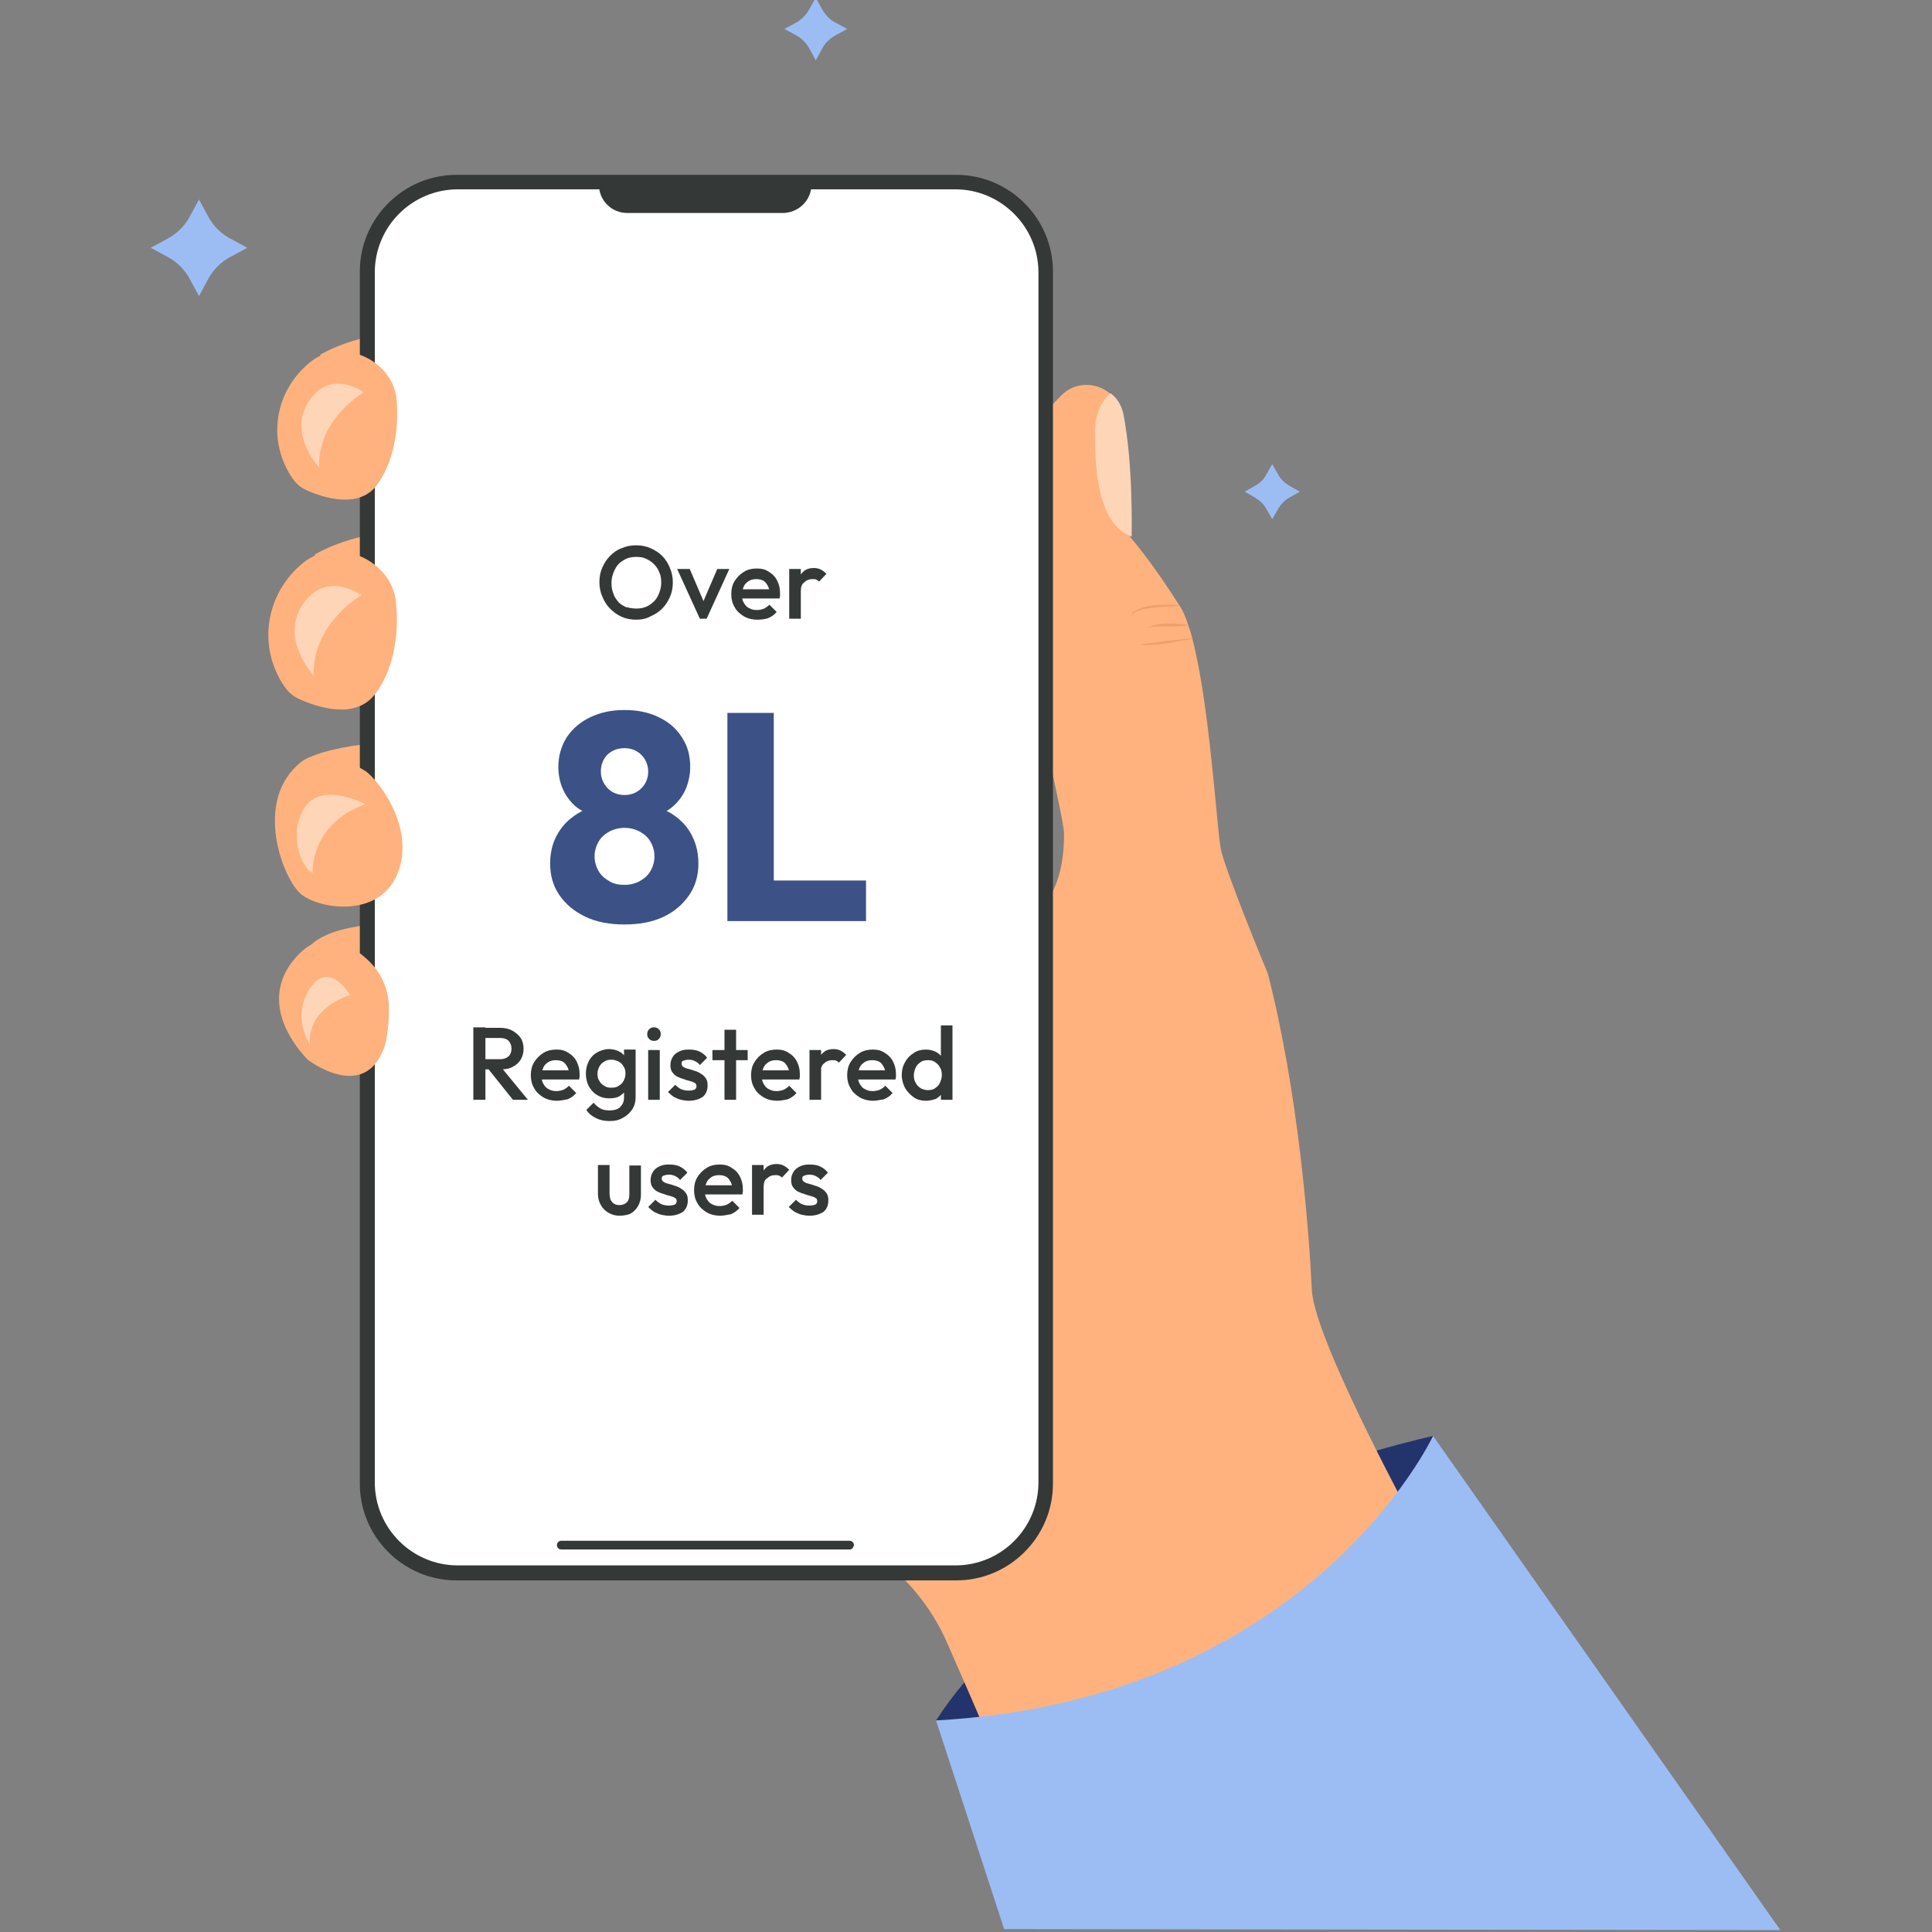 <?xml version="1.0" encoding="utf-8"?>
<!-- Generator: Adobe Illustrator 23.0.5, SVG Export Plug-In . SVG Version: 6.00 Build 0)  -->
<svg version="1.1" id="Layer_1" xmlns="http://www.w3.org/2000/svg" xmlns:xlink="http://www.w3.org/1999/xlink" x="0px" y="0px"
	 viewBox="0 0 400 400" style="enable-background:new 0 0 400 400;" xml:space="preserve">
<rect x="0" y="0" width="400" height="400" fill="#808080" stroke="none"/>
<style type="text/css">
	.st0{fill:#FFB27D;}
	.st1{fill:#23346C;}
	.st2{fill:#EF9F6A;}
	.st3{fill:#FFD5B8;}
	.st4{opacity:0.4;}
	.st5{fill:#9CBDF4;}
	.st6{fill:#343837;}
	.st7{fill:#FFFFFF;}
	.st8{fill:#3C5185;}
</style>
<g>
	<g>
		<g>
			<path class="st0" d="M63.7,157c0,0,5.4-3.1,19.6-3.4l-5.8,9.1"/>
		</g>
	</g>
	<g>
		<g>
			<path class="st0" d="M63.1,197.7c0,0,0.9-7.5,25.1-6.5l-10.8,11L63.1,197.7z"/>
		</g>
	</g>
	<g>
		<path class="st1" d="M296.7,297.3c0,0-75.2,16-102.9,58.9C193.8,356.2,280.4,359.5,296.7,297.3z"/>
	</g>
	<g>
		<g>
			<g>
				<path class="st0" d="M88.2,248.2c4.8,2.7,9.8,5.3,14.4,8.3c2.7,1.7,5.3,3.5,7.7,5.6c0.5,0.4,1,0.8,1.4,1.3
					c4.1,3.8,7.5,8.2,11.3,12.3c9.5,10.1,19.4,20,30,28.9c5.3,4.4,11.2,9.4,17.8,11.8c3.1,1.1,6.1,2.5,8.8,4.3
					c0.1,0.1,0.3,0.2,0.4,0.3c7.2,4.8,12.9,11.6,16.3,19.6l4.5,10.3v0l4.9,11.4l0.9,2l1.2,2.8l8.2,11.1h118.6l-33.4-47.6
					c0,0-3.1-5.5-7.3-13.2c-8.6-16-21.9-42-22.3-50.4c-0.6-12.5-2.8-40.9-9.1-65.4c0,0-8.5-20.5-9.7-25.6c-0.9-4.3-2.3-30.1-6-44
					c-0.2-0.9-0.5-1.8-0.8-2.6c-0.5-1.6-1.1-3-1.8-4c0,0,0,0,0,0l0,0c-5.7-9.1-10.2-14.2-10.2-14.2s0,0,0-0.1v0c0-0.1,0-0.3,0-0.5v0
					c0-0.1,0-0.2,0-0.3c0-0.2,0-0.5,0-0.9c0-4.2-0.1-15-1.7-23.7c-0.1-0.5-0.2-0.9-0.4-1.3c0,0,0,0,0,0c-0.1-0.2-0.1-0.3-0.2-0.5
					c-0.2-0.5-0.5-0.9-0.8-1.3c-0.1-0.2-0.3-0.3-0.4-0.5c-0.1-0.1-0.1-0.2-0.2-0.2c-0.2-0.2-0.5-0.4-0.7-0.6
					c-2.8-2.2-7.1-2.3-9.9,0.6c-6.4,6.5-14.2,16-13.6,22.5c0.6,5.9,4.8,24.5,8.5,40.9c3,13.4,5.7,25.3,5.7,27.3
					c0,3.8-0.4,11.7-5.7,16.5c-1,0.9-2.1,1.6-3.4,2.2C203,195.4,88.2,248.2,88.2,248.2z"/>
			</g>
		</g>
		<g>
			<g>
				<path class="st2" d="M244.5,125.4c-0.9-0.2-1.8-0.2-2.7-0.2c-0.9,0-1.8,0-2.8,0.1c-0.5,0.1-0.9,0.1-1.4,0.2
					c-0.5,0.1-0.9,0.2-1.4,0.4c-0.4,0.2-0.9,0.4-1.3,0.6c-0.2,0.2-0.4,0.3-0.5,0.5c-0.1,0.2-0.2,0.4-0.2,0.7c0.1-0.5,0.5-0.8,0.9-1
					c0.4-0.2,0.8-0.3,1.2-0.5c0.9-0.2,1.8-0.3,2.7-0.4c0.9-0.1,1.8-0.2,2.7-0.2C242.7,125.6,243.6,125.5,244.5,125.4z"/>
			</g>
		</g>
		<g>
			<g>
				<path class="st3" d="M226.7,89.5c0,6.7,0.3,18.9,7.6,21.6c0-1.5,0.3-15-1.7-25.3c-0.4-1.9-1.3-3.4-2.7-4.4
					C228.4,82.8,226.7,85.2,226.7,89.5z"/>
			</g>
		</g>
		<g>
			<g>
				<path class="st2" d="M246.3,129.5c-0.7-0.2-1.5-0.3-2.2-0.3c-0.7-0.1-1.5-0.1-2.3-0.1c-0.8,0-1.5,0.1-2.3,0.2
					c-0.4,0.1-0.7,0.1-1.1,0.3c-0.2,0.1-0.4,0.1-0.5,0.2c-0.2,0.1-0.3,0.2-0.4,0.4c0.1-0.2,0.3-0.2,0.5-0.3c0.2-0.1,0.4-0.1,0.5-0.1
					c0.4-0.1,0.7-0.1,1.1-0.1c0.4,0,0.7,0,1.1,0c0.4,0,0.7,0,1.1,0l2.2,0C244.8,129.6,245.5,129.5,246.3,129.5z"/>
			</g>
		</g>
		<g>
			<g>
				<path class="st2" d="M247.1,132.1c-0.9,0.1-1.9,0.2-2.8,0.3c-0.9,0.1-1.8,0.2-2.8,0.3l-2.8,0.4c-0.9,0.1-1.8,0.2-2.8,0.3
					c0.9,0.2,1.9,0.2,2.8,0.1c0.9,0,1.9-0.1,2.8-0.3c0.9-0.1,1.8-0.3,2.8-0.5C245.3,132.6,246.2,132.4,247.1,132.1z"/>
			</g>
		</g>
		<g class="st4">
			<g>
				<polygon class="st0" points="198.4,256.5 113.7,264.8 102.1,256.5 				"/>
			</g>
		</g>
	</g>
	<g>
		<path class="st5" d="M296.7,297.3c0,0-25.5,54.6-102.9,58.9l14.1,43.2l160.7,0.2"/>
	</g>
	<g>
		<g>
			<path class="st0" d="M65,114.9c0,0,7.1-4.4,17.2-4.8l-1.9,9.6L65,114.9z"/>
		</g>
	</g>
	<g>
		<g>
			<path class="st0" d="M66.2,73.5c0,0,6.6-4.1,16-4.5l-1.8,8.9L66.2,73.5z"/>
		</g>
	</g>
	<path class="st6" d="M198,36.2H94.5c-11,0-20,9-20,20v251c0,11,9,20,20,20H198c11,0,20-9,20-20v-251C218,45.2,209,36.2,198,36.2z
		 M212,307.2c0,7.7-6.3,14-14,14H94.5c-7.7,0-14-6.3-14-14v-251c0-7.7,6.3-14,14-14H198c7.7,0,14,6.3,14,14V307.2z"/>
	<path class="st7" d="M197.8,39.2h-103c-9.5,0-17.2,7.7-17.2,17.2v250.5c0,9.5,7.7,17.2,17.2,17.2h103c9.5,0,17.2-7.7,17.2-17.2
		V56.4C215,46.9,207.2,39.2,197.8,39.2z"/>
	<g>
		<path class="st6" d="M175.9,320.8h-59.7c-0.5,0-0.9-0.4-0.9-0.9l0,0c0-0.5,0.4-0.9,0.9-0.9h59.7c0.5,0,0.9,0.4,0.9,0.9l0,0
			C176.7,320.4,176.4,320.8,175.9,320.8z"/>
	</g>
	<g>
		<g>
			<g>
				<path class="st0" d="M82,124.8c-0.8-8.9-12.3-13.9-19.2-8.3c-7.9,6.4-9.6,17.5-3.8,25.8c0.8,1.1,1.9,2,3.1,2.5
					c3.6,1.6,11.3,4.2,15.4-0.9C81.3,139.2,82.7,131.7,82,124.8z"/>
			</g>
		</g>
		<g>
			<g>
				<path class="st3" d="M74.8,123.2c0,0-7.2-5.3-12.1,1.9c-4.9,7.2,2.3,14.8,2.3,14.8S63.7,130.6,74.8,123.2z"/>
			</g>
		</g>
	</g>
	<g>
		<g>
			<g>
				<path class="st0" d="M82.1,82.7c-0.8-8.3-11.5-13-17.9-7.7c-7.4,6-9,16.3-3.6,24.1c0.7,1,1.7,1.9,2.9,2.4
					c3.3,1.5,10.6,3.9,14.4-0.9C81.3,96.2,82.7,89.1,82.1,82.7z"/>
			</g>
		</g>
		<g>
			<g>
				<path class="st3" d="M75.3,81.2c0,0-6.7-5-11.3,1.8c-4.6,6.7,2.1,13.8,2.1,13.8S64.9,88.1,75.3,81.2z"/>
			</g>
		</g>
	</g>
	<g>
		<g>
			<g>
				<path class="st0" d="M62.3,157.8c-10,8-3.7,24.2,0,27.3c3.7,3.1,16,5.1,19.9-4c3.9-9.1-3.2-18.8-6.3-21.3
					C75.9,159.8,67.2,153.8,62.3,157.8z"/>
			</g>
		</g>
		<g>
			<g>
				<g>
					<path class="st3" d="M75.6,166.5c0,0-8.8-4.7-12.4,0.6s-0.9,12.5,1.5,13.6C64.7,180.7,64.1,170.6,75.6,166.5z"/>
				</g>
			</g>
			<g>
				<g>
					<path class="st3" d="M75.6,166.5c0,0-8.8-4.7-12.4,0.6s-0.9,12.5,1.5,13.6C64.7,180.7,64.1,170.6,75.6,166.5z"/>
				</g>
			</g>
		</g>
	</g>
	<g>
		<g>
			<g>
				<path class="st0" d="M80.5,208.2c-0.1-3.6-1.7-7-4.4-9.5c-5.7-5.2-10.9-5.8-15.8,0.7c-5,6.8-1.9,14.4,3.4,20
					c0,0,11.8,9.1,15.9-2.7C79.6,216.7,80.7,213.1,80.5,208.2z"/>
			</g>
		</g>
		<g>
			<g>
				<path class="st3" d="M72.5,206c0,0-4.3-7.4-8.3-1.4c-4,6,0,11.7,0,11.7S62.8,209.4,72.5,206z"/>
			</g>
		</g>
	</g>
	<g>
		<path class="st6" d="M162,44.1h-32.1c-3.3,0-5.9-2.6-5.9-5.9v0h44v0C168,41.5,165.3,44.1,162,44.1z"/>
	</g>
	<g>
		<path class="st6" d="M131.7,128.3c-1.1,0-2.1-0.2-3-0.6c-0.9-0.4-1.7-1-2.4-1.7c-0.7-0.7-1.2-1.5-1.6-2.5c-0.4-0.9-0.6-1.9-0.6-3
			c0-1.1,0.2-2.1,0.6-3c0.4-0.9,0.9-1.7,1.6-2.4c0.7-0.7,1.5-1.3,2.4-1.6c0.9-0.4,1.9-0.6,3-0.6s2.1,0.2,3,0.6
			c0.9,0.4,1.7,0.9,2.4,1.6c0.7,0.7,1.2,1.5,1.6,2.5c0.4,0.9,0.6,1.9,0.6,3s-0.2,2.1-0.6,3c-0.4,0.9-0.9,1.7-1.6,2.4
			c-0.7,0.7-1.5,1.2-2.4,1.6C133.8,128.1,132.8,128.3,131.7,128.3z M131.7,126c1,0,1.9-0.2,2.7-0.7c0.8-0.5,1.4-1.1,1.8-1.9
			c0.4-0.8,0.7-1.7,0.7-2.8c0-0.8-0.1-1.5-0.4-2.1c-0.2-0.6-0.6-1.2-1.1-1.7c-0.5-0.5-1-0.8-1.6-1.1c-0.6-0.3-1.3-0.4-2.1-0.4
			c-1,0-1.9,0.2-2.6,0.7c-0.8,0.4-1.4,1.1-1.8,1.9c-0.4,0.8-0.7,1.7-0.7,2.8c0,0.8,0.1,1.5,0.4,2.2c0.2,0.7,0.6,1.2,1,1.7
			c0.4,0.5,1,0.8,1.6,1.1C130.2,125.8,130.9,126,131.7,126z"/>
		<path class="st6" d="M144.9,128.1l-4.7-10.3h2.6l3.6,8.4h-1.5l3.6-8.4h2.5l-4.7,10.3H144.9z"/>
		<path class="st6" d="M156.8,128.3c-1,0-1.9-0.2-2.8-0.7c-0.8-0.5-1.5-1.1-1.9-1.9c-0.5-0.8-0.7-1.7-0.7-2.7c0-1,0.2-1.9,0.7-2.7
			c0.5-0.8,1.1-1.4,1.9-1.9c0.8-0.5,1.7-0.7,2.7-0.7c1,0,1.8,0.2,2.5,0.7c0.7,0.4,1.3,1,1.7,1.8c0.4,0.8,0.6,1.6,0.6,2.6
			c0,0.2,0,0.3,0,0.5c0,0.2-0.1,0.4-0.1,0.6H153v-1.9h7.2l-0.9,0.8c0-0.6-0.1-1.2-0.4-1.6c-0.2-0.4-0.5-0.8-0.9-1
			c-0.4-0.2-0.9-0.3-1.4-0.3c-0.6,0-1.1,0.1-1.6,0.4c-0.4,0.3-0.8,0.6-1,1.1c-0.2,0.5-0.4,1-0.4,1.7s0.1,1.2,0.4,1.7
			c0.3,0.5,0.6,0.9,1.1,1.1c0.5,0.3,1,0.4,1.6,0.4c0.5,0,1-0.1,1.5-0.3c0.4-0.2,0.8-0.5,1.1-0.8l1.5,1.5c-0.5,0.6-1.1,1-1.8,1.3
			C158.3,128.2,157.6,128.3,156.8,128.3z"/>
		<path class="st6" d="M163.4,128.1v-10.3h2.4v10.3H163.4z M165.8,122.4L165,122c0-1.3,0.3-2.3,0.9-3.2c0.6-0.8,1.4-1.2,2.6-1.2
			c0.5,0,1,0.1,1.4,0.3c0.4,0.2,0.8,0.5,1.2,0.9l-1.5,1.6c-0.2-0.2-0.4-0.3-0.6-0.4c-0.2-0.1-0.5-0.1-0.8-0.1
			c-0.7,0-1.2,0.2-1.6,0.6C166,120.9,165.8,121.5,165.8,122.4z"/>
	</g>
	<g>
		<path class="st6" d="M98,227.7v-15h2.5v15H98z M99.7,221.3v-2h3.8c0.8,0,1.3-0.2,1.8-0.6c0.4-0.4,0.6-0.9,0.6-1.6
			c0-0.6-0.2-1.2-0.6-1.6c-0.4-0.4-1-0.6-1.8-0.6h-3.8v-2.1h3.9c0.9,0,1.8,0.2,2.5,0.6c0.7,0.4,1.3,0.9,1.7,1.5
			c0.4,0.6,0.6,1.4,0.6,2.2c0,0.9-0.2,1.6-0.6,2.3c-0.4,0.6-0.9,1.1-1.7,1.5c-0.7,0.4-1.5,0.5-2.5,0.5H99.7z M106.2,227.7l-5.2-6.5
			l2.3-0.8l6,7.3H106.2z"/>
		<path class="st6" d="M115.3,227.9c-1,0-1.9-0.2-2.8-0.7c-0.8-0.5-1.5-1.1-1.9-1.9c-0.5-0.8-0.7-1.7-0.7-2.7c0-1,0.2-1.9,0.7-2.7
			c0.5-0.8,1.1-1.4,1.9-1.9c0.8-0.5,1.7-0.7,2.7-0.7c1,0,1.8,0.2,2.5,0.7c0.7,0.4,1.3,1,1.7,1.8c0.4,0.8,0.6,1.6,0.6,2.6
			c0,0.2,0,0.3,0,0.5c0,0.2-0.1,0.4-0.1,0.6h-8.4v-1.9h7.2l-0.9,0.8c0-0.6-0.1-1.2-0.4-1.6c-0.2-0.4-0.5-0.8-0.9-1
			c-0.4-0.2-0.9-0.3-1.4-0.3c-0.6,0-1.1,0.1-1.6,0.4c-0.4,0.3-0.8,0.6-1,1.1c-0.2,0.5-0.4,1-0.4,1.7c0,0.6,0.1,1.2,0.4,1.7
			c0.3,0.5,0.6,0.9,1.1,1.1c0.5,0.3,1,0.4,1.6,0.4c0.5,0,1-0.1,1.5-0.3c0.4-0.2,0.8-0.5,1.1-0.8l1.5,1.5c-0.5,0.6-1.1,1-1.8,1.3
			C116.8,227.7,116.1,227.9,115.3,227.9z"/>
		<path class="st6" d="M126.1,227.4c-0.9,0-1.7-0.2-2.5-0.7c-0.7-0.4-1.3-1.1-1.7-1.8c-0.4-0.8-0.6-1.7-0.6-2.6c0-1,0.2-1.8,0.6-2.6
			c0.4-0.8,1-1.4,1.7-1.8c0.7-0.4,1.6-0.7,2.5-0.7c0.8,0,1.5,0.2,2.1,0.5c0.6,0.3,1.1,0.8,1.4,1.4c0.3,0.6,0.5,1.2,0.5,2v2.5
			c0,0.8-0.2,1.4-0.5,2c-0.3,0.6-0.8,1-1.4,1.4C127.6,227.3,126.9,227.4,126.1,227.4z M126.2,232.1c-1.1,0-2-0.2-2.8-0.6
			c-0.8-0.4-1.5-0.9-2-1.7l1.5-1.5c0.4,0.5,0.9,0.9,1.4,1.2s1.2,0.4,1.9,0.4c0.9,0,1.7-0.2,2.2-0.7c0.5-0.5,0.8-1.1,0.8-2v-2.5
			l0.4-2.3l-0.4-2.3v-2.8h2.4v9.8c0,1-0.2,1.8-0.7,2.6c-0.5,0.7-1.1,1.3-1.9,1.7C128.2,231.9,127.3,232.1,126.2,232.1z M126.6,225.2
			c0.6,0,1.1-0.1,1.5-0.4c0.4-0.2,0.8-0.6,1-1c0.2-0.4,0.4-0.9,0.4-1.5c0-0.6-0.1-1.1-0.4-1.5c-0.2-0.4-0.6-0.8-1-1
			c-0.4-0.2-0.9-0.4-1.5-0.4c-0.6,0-1.1,0.1-1.5,0.4c-0.4,0.2-0.8,0.6-1,1c-0.2,0.4-0.4,0.9-0.4,1.5c0,0.6,0.1,1.1,0.4,1.5
			c0.2,0.4,0.6,0.8,1,1C125.5,225.1,126,225.2,126.6,225.2z"/>
		<path class="st6" d="M135.4,215.5c-0.4,0-0.7-0.1-1-0.4c-0.3-0.3-0.4-0.6-0.4-1c0-0.4,0.1-0.7,0.4-1c0.3-0.3,0.6-0.4,1-0.4
			c0.4,0,0.7,0.1,1,0.4c0.3,0.3,0.4,0.6,0.4,1c0,0.4-0.1,0.7-0.4,1C136.2,215.4,135.8,215.5,135.4,215.5z M134.2,227.7v-10.3h2.4
			v10.3H134.2z"/>
		<path class="st6" d="M142.6,227.9c-0.6,0-1.1-0.1-1.6-0.2c-0.5-0.1-1-0.4-1.5-0.6c-0.4-0.3-0.8-0.6-1.2-1l1.5-1.5
			c0.4,0.4,0.8,0.7,1.2,0.9c0.5,0.2,1,0.3,1.6,0.3c0.5,0,0.9-0.1,1.2-0.2c0.3-0.2,0.4-0.4,0.4-0.7c0-0.3-0.1-0.6-0.4-0.7
			c-0.3-0.2-0.6-0.3-1-0.4c-0.4-0.1-0.8-0.2-1.3-0.4c-0.4-0.1-0.9-0.3-1.3-0.5c-0.4-0.2-0.7-0.5-1-0.9c-0.3-0.4-0.4-0.9-0.4-1.5
			c0-0.7,0.2-1.2,0.5-1.7c0.3-0.5,0.7-0.8,1.3-1.1c0.6-0.3,1.2-0.4,2-0.4c0.8,0,1.6,0.1,2.2,0.4c0.6,0.3,1.2,0.7,1.6,1.3l-1.5,1.5
			c-0.3-0.4-0.6-0.6-1-0.8c-0.4-0.2-0.8-0.3-1.3-0.3c-0.5,0-0.8,0.1-1.1,0.2c-0.3,0.1-0.4,0.3-0.4,0.6c0,0.3,0.1,0.5,0.4,0.7
			c0.3,0.2,0.6,0.3,1,0.4c0.4,0.1,0.8,0.2,1.3,0.4c0.4,0.1,0.9,0.3,1.3,0.6c0.4,0.2,0.7,0.5,1,0.9c0.3,0.4,0.4,0.9,0.4,1.5
			c0,1-0.3,1.8-1,2.4C144.7,227.6,143.8,227.9,142.6,227.9z"/>
		<path class="st6" d="M147.5,219.5v-2.1h7.3v2.1H147.5z M150,227.7v-14.5h2.4v14.5H150z"/>
		<path class="st6" d="M160.9,227.9c-1,0-1.9-0.2-2.8-0.7c-0.8-0.5-1.5-1.1-1.9-1.9c-0.5-0.8-0.7-1.7-0.7-2.7c0-1,0.2-1.9,0.7-2.7
			s1.1-1.4,1.9-1.9c0.8-0.5,1.7-0.7,2.7-0.7c1,0,1.8,0.2,2.5,0.7c0.7,0.4,1.3,1,1.7,1.8c0.4,0.8,0.6,1.6,0.6,2.6c0,0.2,0,0.3,0,0.5
			c0,0.2-0.1,0.4-0.1,0.6h-8.4v-1.9h7.2l-0.9,0.8c0-0.6-0.1-1.2-0.4-1.6c-0.2-0.4-0.5-0.8-0.9-1c-0.4-0.2-0.9-0.3-1.4-0.3
			c-0.6,0-1.1,0.1-1.6,0.4c-0.4,0.3-0.8,0.6-1,1.1c-0.2,0.5-0.4,1-0.4,1.7c0,0.6,0.1,1.2,0.4,1.7c0.3,0.5,0.6,0.9,1.1,1.1
			c0.5,0.3,1,0.4,1.6,0.4c0.5,0,1-0.1,1.5-0.3c0.4-0.2,0.8-0.5,1.1-0.8l1.5,1.5c-0.5,0.6-1.1,1-1.8,1.3
			C162.5,227.7,161.7,227.9,160.9,227.9z"/>
		<path class="st6" d="M167.6,227.7v-10.3h2.4v10.3H167.6z M169.9,222l-0.8-0.4c0-1.3,0.3-2.3,0.9-3.2c0.6-0.8,1.4-1.2,2.6-1.2
			c0.5,0,1,0.1,1.4,0.3c0.4,0.2,0.8,0.5,1.2,0.9l-1.5,1.6c-0.2-0.2-0.4-0.3-0.6-0.4c-0.2-0.1-0.5-0.1-0.8-0.1
			c-0.7,0-1.2,0.2-1.6,0.6C170.2,220.4,169.9,221.1,169.9,222z"/>
		<path class="st6" d="M180.8,227.9c-1,0-1.9-0.2-2.8-0.7c-0.8-0.5-1.5-1.1-1.9-1.9c-0.5-0.8-0.7-1.7-0.7-2.7c0-1,0.2-1.9,0.7-2.7
			c0.5-0.8,1.1-1.4,1.9-1.9c0.8-0.5,1.7-0.7,2.7-0.7c1,0,1.8,0.2,2.5,0.7c0.7,0.4,1.3,1,1.7,1.8c0.4,0.8,0.6,1.6,0.6,2.6
			c0,0.2,0,0.3,0,0.5c0,0.2-0.1,0.4-0.1,0.6H177v-1.9h7.2l-0.9,0.8c0-0.6-0.1-1.2-0.4-1.6c-0.2-0.4-0.5-0.8-0.9-1
			c-0.4-0.2-0.9-0.3-1.4-0.3c-0.6,0-1.1,0.1-1.6,0.4c-0.4,0.3-0.8,0.6-1,1.1c-0.2,0.5-0.4,1-0.4,1.7c0,0.6,0.1,1.2,0.4,1.7
			c0.3,0.5,0.6,0.9,1.1,1.1c0.5,0.3,1,0.4,1.6,0.4c0.5,0,1-0.1,1.5-0.3c0.4-0.2,0.8-0.5,1.1-0.8l1.5,1.5c-0.5,0.6-1.1,1-1.8,1.3
			C182.3,227.7,181.5,227.9,180.8,227.9z"/>
		<path class="st6" d="M191.7,227.9c-0.9,0-1.8-0.2-2.5-0.7c-0.7-0.5-1.3-1.1-1.8-1.9c-0.4-0.8-0.7-1.7-0.7-2.7c0-1,0.2-1.9,0.7-2.7
			c0.4-0.8,1-1.4,1.8-1.9c0.7-0.5,1.6-0.7,2.5-0.7c0.8,0,1.5,0.2,2.1,0.5c0.6,0.3,1.1,0.8,1.4,1.4c0.4,0.6,0.5,1.2,0.5,2v2.9
			c0,0.7-0.2,1.4-0.5,2c-0.3,0.6-0.8,1-1.4,1.4C193.2,227.7,192.5,227.9,191.7,227.9z M192.1,225.7c0.6,0,1.1-0.1,1.5-0.4
			c0.4-0.3,0.8-0.6,1-1.1c0.2-0.5,0.4-1,0.4-1.6c0-0.6-0.1-1.2-0.4-1.6c-0.2-0.5-0.6-0.8-1-1.1c-0.4-0.3-0.9-0.4-1.5-0.4
			c-0.6,0-1.1,0.1-1.5,0.4c-0.4,0.3-0.8,0.6-1,1.1s-0.4,1-0.4,1.6c0,0.6,0.1,1.2,0.4,1.6c0.2,0.5,0.6,0.8,1,1.1
			C191,225.5,191.5,225.7,192.1,225.7z M197.2,227.7h-2.4v-2.8l0.4-2.5l-0.4-2.5v-7.6h2.4V227.7z"/>
		<path class="st6" d="M128.3,251.7c-0.9,0-1.6-0.2-2.3-0.6c-0.7-0.4-1.2-0.9-1.6-1.6c-0.4-0.7-0.6-1.5-0.6-2.3v-6h2.4v5.9
			c0,0.5,0.1,0.9,0.2,1.3c0.2,0.3,0.4,0.6,0.7,0.8c0.3,0.2,0.7,0.3,1.1,0.3c0.7,0,1.2-0.2,1.6-0.6c0.4-0.4,0.5-1,0.5-1.7v-5.9h2.4v6
			c0,0.9-0.2,1.7-0.6,2.4c-0.4,0.7-0.9,1.2-1.6,1.6C130,251.5,129.2,251.7,128.3,251.7z"/>
		<path class="st6" d="M138.5,251.7c-0.6,0-1.1-0.1-1.6-0.2c-0.5-0.1-1-0.4-1.5-0.6c-0.4-0.3-0.8-0.6-1.2-1l1.5-1.5
			c0.4,0.4,0.8,0.7,1.2,0.9c0.5,0.2,1,0.3,1.6,0.3c0.5,0,0.9-0.1,1.2-0.2c0.3-0.2,0.4-0.4,0.4-0.7c0-0.3-0.1-0.6-0.4-0.7
			c-0.3-0.2-0.6-0.3-1-0.4c-0.4-0.1-0.8-0.2-1.3-0.4c-0.4-0.1-0.9-0.3-1.3-0.5c-0.4-0.2-0.7-0.5-1-0.9c-0.3-0.4-0.4-0.9-0.4-1.5
			c0-0.7,0.2-1.2,0.5-1.7c0.3-0.5,0.7-0.8,1.3-1.1c0.6-0.3,1.2-0.4,2-0.4c0.8,0,1.6,0.1,2.2,0.4c0.6,0.3,1.2,0.7,1.6,1.3l-1.5,1.5
			c-0.3-0.4-0.6-0.6-1-0.8c-0.4-0.2-0.8-0.3-1.3-0.3c-0.5,0-0.8,0.1-1.1,0.2c-0.3,0.1-0.4,0.3-0.4,0.6c0,0.3,0.1,0.5,0.4,0.7
			c0.3,0.2,0.6,0.3,1,0.4c0.4,0.1,0.8,0.2,1.3,0.4c0.4,0.1,0.9,0.3,1.3,0.6c0.4,0.2,0.7,0.5,1,0.9c0.3,0.4,0.4,0.9,0.4,1.5
			c0,1-0.3,1.8-1,2.4C140.6,251.4,139.7,251.7,138.5,251.7z"/>
		<path class="st6" d="M149.1,251.7c-1,0-1.9-0.2-2.8-0.7c-0.8-0.5-1.5-1.1-1.9-1.9c-0.5-0.8-0.7-1.7-0.7-2.7c0-1,0.2-1.9,0.7-2.7
			c0.5-0.8,1.1-1.4,1.9-1.9c0.8-0.5,1.7-0.7,2.7-0.7c1,0,1.8,0.2,2.5,0.7c0.7,0.4,1.3,1,1.7,1.8c0.4,0.8,0.6,1.6,0.6,2.6
			c0,0.2,0,0.3,0,0.5c0,0.2-0.1,0.4-0.1,0.6h-8.4v-1.9h7.2l-0.9,0.8c0-0.6-0.1-1.2-0.4-1.6c-0.2-0.4-0.5-0.8-0.9-1
			c-0.4-0.2-0.9-0.3-1.4-0.3c-0.6,0-1.1,0.1-1.6,0.4c-0.4,0.3-0.8,0.6-1,1.1c-0.2,0.5-0.4,1-0.4,1.7c0,0.6,0.1,1.2,0.4,1.7
			c0.3,0.5,0.6,0.9,1.1,1.1c0.5,0.3,1,0.4,1.6,0.4c0.5,0,1-0.1,1.5-0.3c0.4-0.2,0.8-0.5,1.1-0.8l1.5,1.5c-0.5,0.6-1.1,1-1.8,1.3
			C150.6,251.5,149.9,251.7,149.1,251.7z"/>
		<path class="st6" d="M155.7,251.5v-10.3h2.4v10.3H155.7z M158.1,245.8l-0.8-0.4c0-1.3,0.3-2.3,0.9-3.2c0.6-0.8,1.4-1.2,2.6-1.2
			c0.5,0,1,0.1,1.4,0.3c0.4,0.2,0.8,0.5,1.2,0.9l-1.5,1.6c-0.2-0.2-0.4-0.3-0.6-0.4c-0.2-0.1-0.5-0.1-0.8-0.1
			c-0.7,0-1.2,0.2-1.6,0.6C158.3,244.2,158.1,244.9,158.1,245.8z"/>
		<path class="st6" d="M167.6,251.7c-0.6,0-1.1-0.1-1.6-0.2c-0.5-0.1-1-0.4-1.5-0.6c-0.4-0.3-0.8-0.6-1.2-1l1.5-1.5
			c0.4,0.4,0.8,0.7,1.2,0.9c0.5,0.2,1,0.3,1.6,0.3c0.5,0,0.9-0.1,1.2-0.2c0.3-0.2,0.4-0.4,0.4-0.7c0-0.3-0.1-0.6-0.4-0.7
			c-0.3-0.2-0.6-0.3-1-0.4c-0.4-0.1-0.8-0.2-1.3-0.4c-0.4-0.1-0.9-0.3-1.3-0.5c-0.4-0.2-0.7-0.5-1-0.9c-0.3-0.4-0.4-0.9-0.4-1.5
			c0-0.7,0.2-1.2,0.5-1.7c0.3-0.5,0.7-0.8,1.3-1.1c0.6-0.3,1.2-0.4,2-0.4c0.8,0,1.6,0.1,2.2,0.4c0.6,0.3,1.2,0.7,1.6,1.3l-1.5,1.5
			c-0.3-0.4-0.6-0.6-1-0.8c-0.4-0.2-0.8-0.3-1.3-0.3c-0.5,0-0.8,0.1-1.1,0.2c-0.3,0.1-0.4,0.3-0.4,0.6c0,0.3,0.1,0.5,0.4,0.7
			c0.3,0.2,0.6,0.3,1,0.4c0.4,0.1,0.8,0.2,1.3,0.4c0.4,0.1,0.9,0.3,1.3,0.6c0.4,0.2,0.7,0.5,1,0.9c0.3,0.4,0.4,0.9,0.4,1.5
			c0,1-0.3,1.8-1,2.4C169.7,251.4,168.8,251.7,167.6,251.7z"/>
	</g>
	<g>
		<path class="st8" d="M129.3,191.4c-3.1,0-5.8-0.5-8.1-1.6c-2.3-1.1-4.1-2.6-5.4-4.5c-1.3-1.9-1.9-4.1-1.9-6.5c0-2,0.4-3.9,1.2-5.5
			c0.8-1.6,1.9-3,3.4-4.1c1.4-1.1,3.1-1.9,5-2.3l-0.2,2c-1.6-0.4-3-1-4.2-2c-1.1-1-2-2.2-2.6-3.6c-0.6-1.4-0.9-2.9-0.9-4.5
			c0-2.3,0.6-4.3,1.7-6.1c1.2-1.8,2.8-3.2,4.9-4.2c2.1-1,4.4-1.5,7.1-1.5c2.7,0,5.1,0.5,7.1,1.5c2.1,1,3.7,2.4,4.8,4.2
			c1.2,1.8,1.7,3.8,1.7,6.1c0,1.5-0.3,3-0.9,4.5c-0.6,1.4-1.5,2.6-2.6,3.6c-1.1,1-2.5,1.7-4.2,2l-0.2-2c2,0.4,3.7,1.2,5.1,2.3
			c1.4,1.1,2.6,2.5,3.3,4.1c0.8,1.6,1.2,3.5,1.2,5.5c0,2.4-0.6,4.6-1.9,6.5c-1.3,1.9-3,3.4-5.3,4.5
			C135.1,190.9,132.4,191.4,129.3,191.4z M129.3,183.2c1.2,0,2.3-0.3,3.2-0.8c0.9-0.5,1.7-1.2,2.2-2.1c0.5-0.9,0.8-1.9,0.8-3
			c0-1.1-0.3-2.1-0.8-3c-0.5-0.9-1.3-1.6-2.2-2.1c-0.9-0.5-2-0.8-3.2-0.8s-2.3,0.3-3.2,0.8c-0.9,0.5-1.7,1.2-2.2,2.1
			c-0.5,0.9-0.8,1.9-0.8,3c0,1.1,0.3,2.1,0.8,3c0.5,0.9,1.3,1.6,2.2,2.1C127,183,128.1,183.2,129.3,183.2z M129.3,164.6
			c1.4,0,2.6-0.5,3.5-1.4c0.9-0.9,1.4-2.1,1.4-3.4c0-1.4-0.5-2.6-1.4-3.5s-2.1-1.4-3.5-1.4c-1.4,0-2.5,0.4-3.5,1.3
			c-0.9,0.9-1.4,2.1-1.4,3.5c0,1.4,0.5,2.5,1.4,3.5C126.7,164.1,127.9,164.6,129.3,164.6z"/>
		<path class="st8" d="M150.6,190.7v-43.1h9.6v43.1H150.6z M158,190.7v-8.4h21.3v8.4H158z"/>
	</g>
	<g>
		<g>
			<g>
				<g>
					<g>
						<path class="st5" d="M259.8,100.6l-2.1,1.2l2.1,1.2c1,0.6,1.9,1.4,2.4,2.4l1.2,2.1l1.2-2.1c0.6-1,1.4-1.9,2.4-2.4l2.1-1.2
							l-2.1-1.2c-1-0.6-1.9-1.4-2.4-2.4l-1.2-2.1l-1.2,2.1C261.7,99.2,260.9,100,259.8,100.6z"/>
					</g>
				</g>
			</g>
		</g>
	</g>
	<g>
		<g>
			<g>
				<g>
					<g>
						<path class="st5" d="M164.8,4.7L162.4,6l2.4,1.3c1.2,0.6,2.1,1.6,2.8,2.8l1.3,2.4l1.3-2.4c0.6-1.2,1.6-2.1,2.8-2.8l2.4-1.3
							l-2.4-1.3c-1.2-0.6-2.1-1.6-2.8-2.8l-1.3-2.4L167.5,2C166.9,3.1,165.9,4.1,164.8,4.7z"/>
					</g>
				</g>
			</g>
		</g>
	</g>
	<g>
		<g>
			<g>
				<g>
					<g>
						<path class="st5" d="M34.9,49.3l-3.7,2l3.7,2c1.8,1,3.3,2.5,4.3,4.3l2,3.7l2-3.7c1-1.8,2.5-3.3,4.3-4.3l3.7-2l-3.7-2
							c-1.8-1-3.3-2.5-4.3-4.3l-2-3.7l-2,3.7C38.2,46.8,36.7,48.3,34.9,49.3z"/>
					</g>
				</g>
			</g>
		</g>
	</g>
</g>
</svg>
